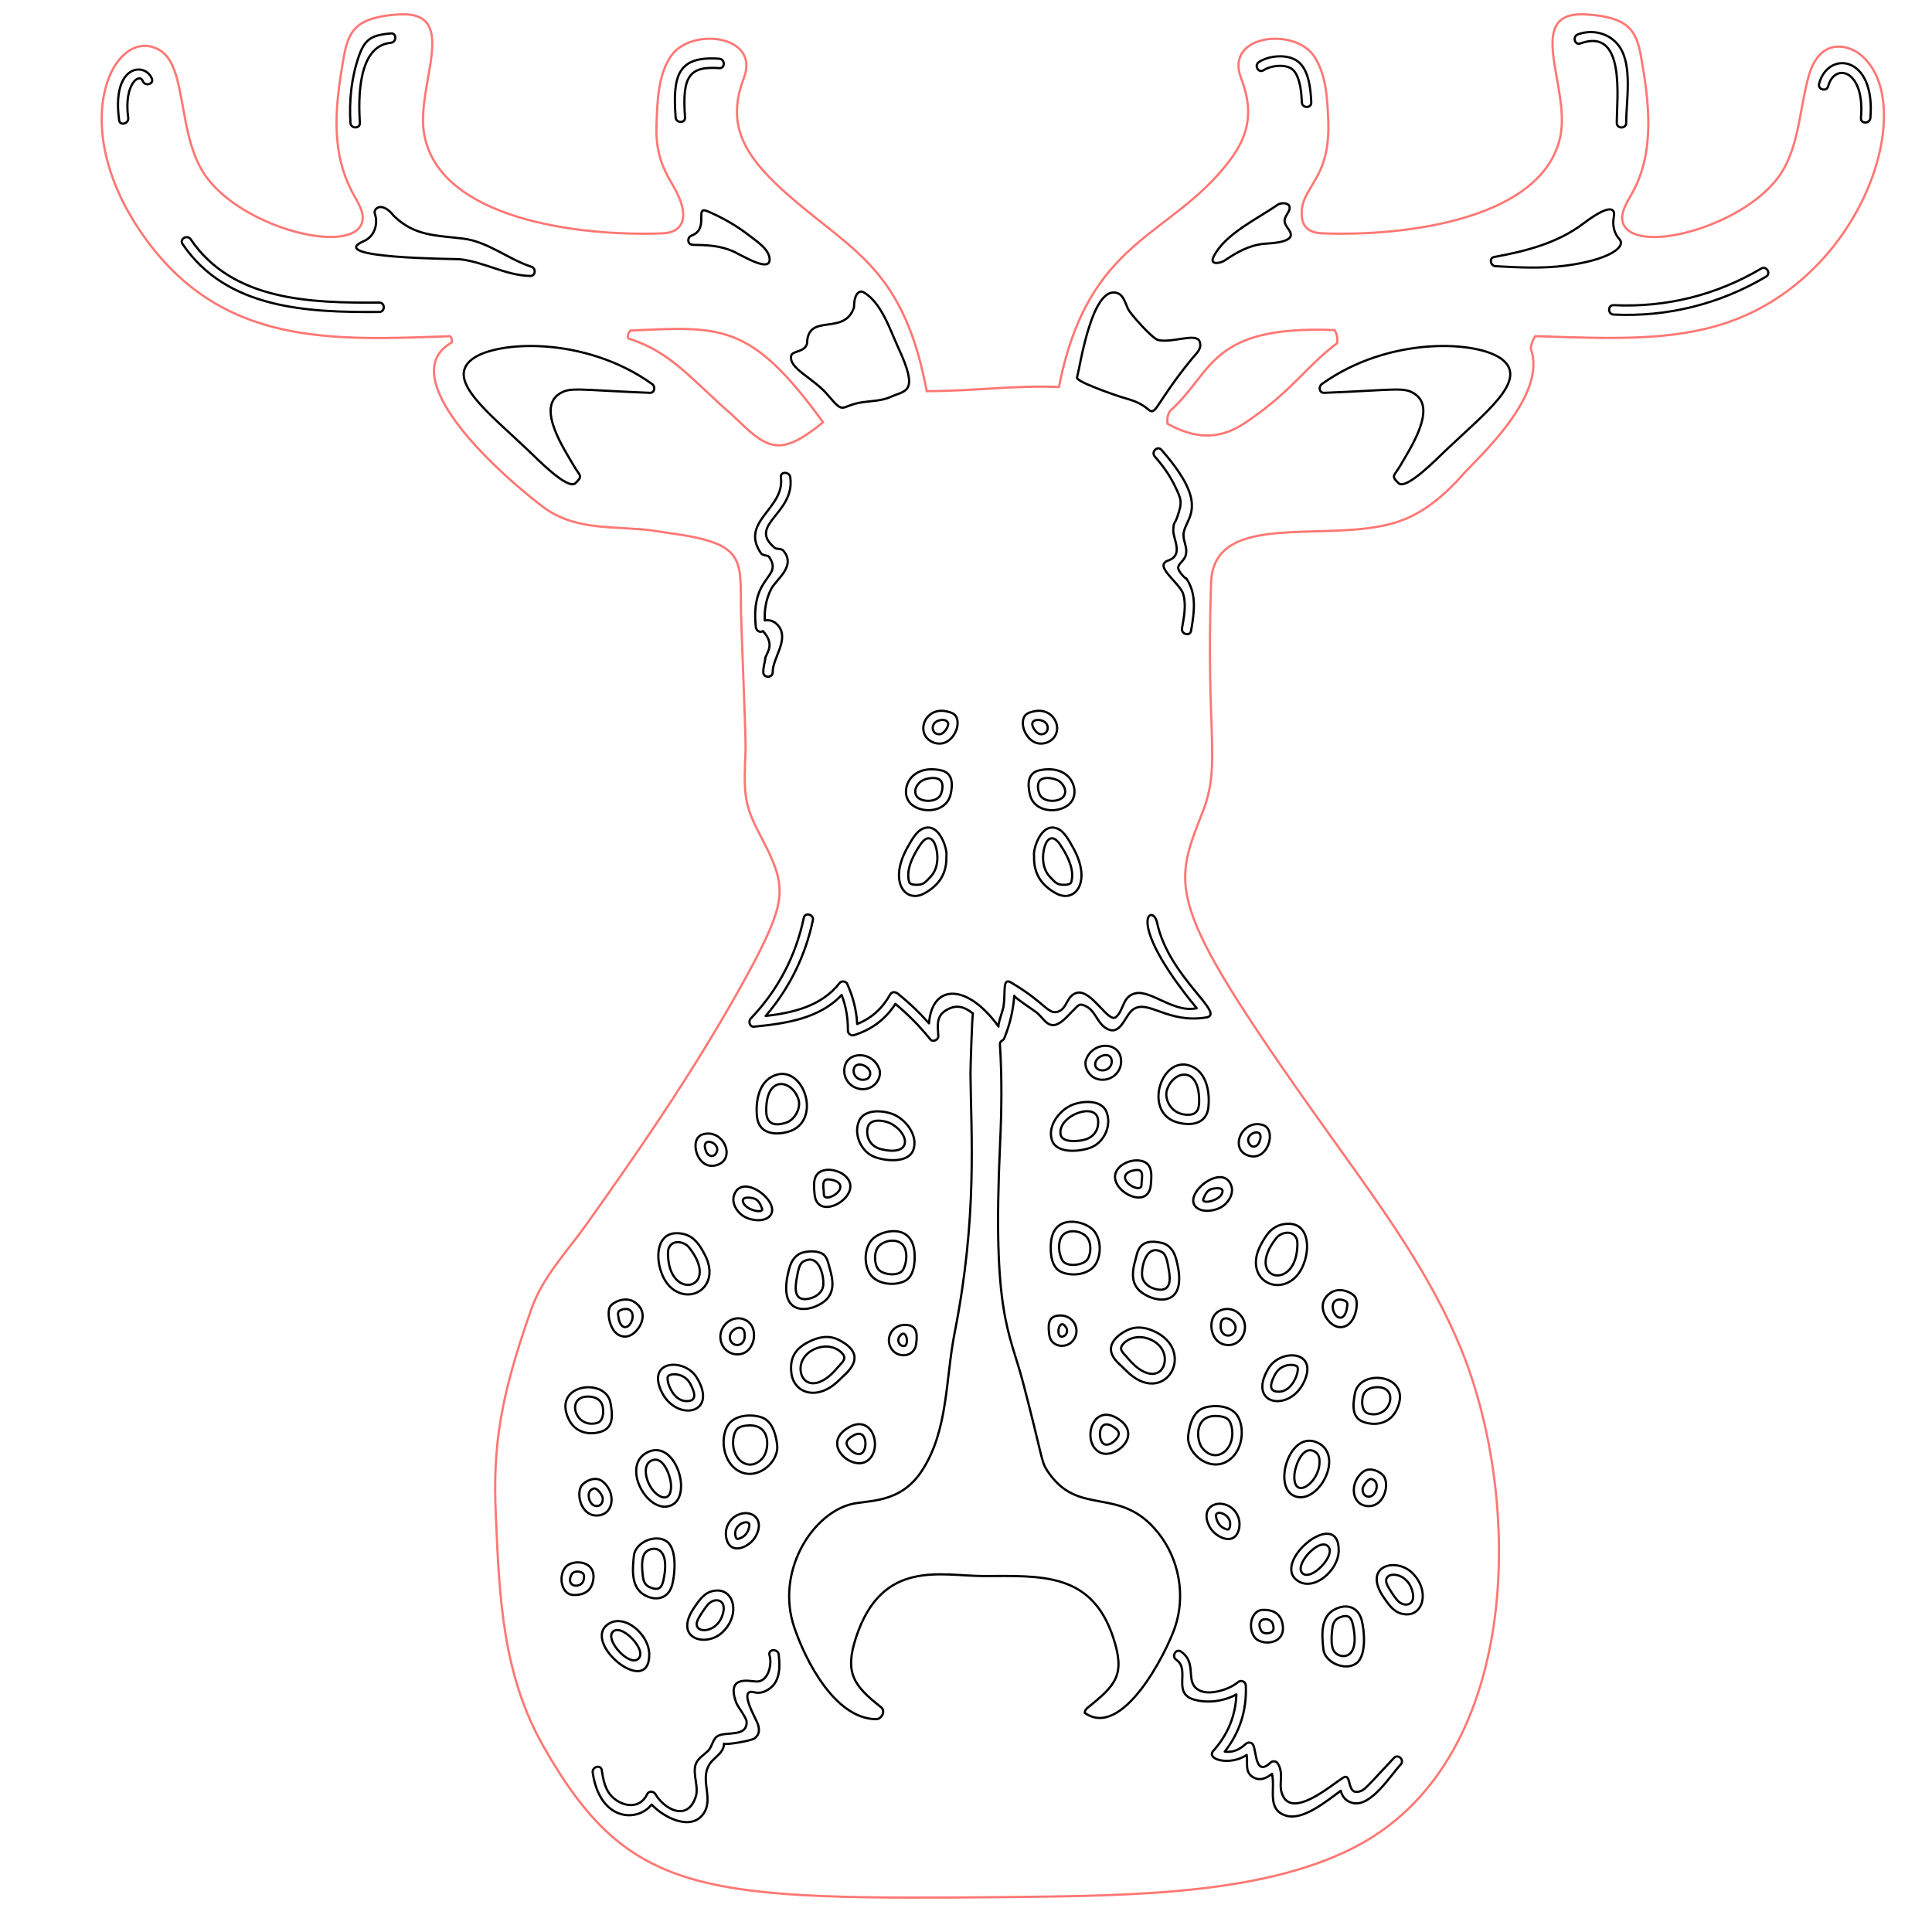 <?xml version="1.0" encoding="utf-8"?>
<!-- Generator: Adobe Illustrator 21.1.0, SVG Export Plug-In . SVG Version: 6.00 Build 0)  -->
<svg version="1.1" id="Слой_1" xmlns="http://www.w3.org/2000/svg" xmlns:xlink="http://www.w3.org/1999/xlink" x="0px" y="0px"
	 width="432px" height="432px" viewBox="0 0 432 432" enable-background="new 0 0 432 432" xml:space="preserve">
<path fill="none" stroke="#FF7774" stroke-width="0.5" stroke-linecap="round" stroke-linejoin="round" stroke-miterlimit="10" d="
	M415.643,11.954c-2.65-1.946-8.886-3.576-11.284,5.311c-1.914,6.857-2.061,14.975-5.931,21.211
	c-7.425,11.915-32.495,18.803-35.45,11.568c-0.883-2.145,0.652-4.512,1.998-6.899c5.185-9.275,3.733-20.591,1.967-30.466
	c-1.02-5.847-2.787-8.865-12.273-9.454c-14.165-0.862-3.575,15.964-5.731,27.069c-3.67,18.645-34.367,22.631-53.38,21.874
	c-2.766-0.116-4.27-1.388-4.469-3.775c-0.568-6.741,6.552-7.656,5.9-21.726c-0.21-4.743-0.452-10.117-3.197-14.144
	c-4.438-6.499-20.002-4.753-16.3,4.901c2.745,7.162,1.988,12.546-2.608,18.582c-13.261,17.394-31.538,17.089-38.1,50.531
	c-9.906-0.431-18.887,0.925-29.572,0.925c-4.217-22.578-12.756-29.193-23.756-37.9c-15.112-11.936-22.01-19.381-17.12-32.138
	c3.691-9.654-11.873-11.389-16.3-4.901c-2.808,4.112-3.05,9.717-3.228,15.038c-0.294,6.047,1.188,9.769,3.481,13.576
	c4.69,7.856,1.988,10.863-2.019,11.032c-19.108,0.768-49.752-3.271-53.37-21.874C92.71,19.231,103.29,2.363,89.156,3.226
	c-9.475,0.589-11.231,3.596-12.272,9.454c-2.103,11.736-2.966,21.706,2.345,31.139c1.199,2.093,2.429,4.249,1.62,6.226
	c-2.924,7.13-27.889,0.547-35.45-11.568c-5.658-9.086-3.67-23.43-9.517-27.153c-9.948-6.247-21.695,15.732-4.038,41.066
	c17.52,25.176,42.412,23.714,68.797,22.789c0.389,0.316,0.452,0.926,0.358,1.409c-11.957,6.762,5.616,25.271,20.054,36.491
	c5.542,4.333,11.936,4.669,18.119,5.006c7.014,0.379,6.268,0.536,11.263,1.23c17.52,2.429,14.828,6.331,15.312,19.644
	c1.104,29.34,1.031,27.195,0.873,30.96c-0.347,8.855,0.179,10.811,3.88,17.846c5.374,10.306,5.311,13.408-1.704,27.058
	c-11.347,21.337-24.808,40.919-37.932,59.322c-4.175,5.836-9.496,11.368-12.02,18.498c-7.025,19.865-8.697,30.739-7.961,46.398
	c0.778,18.256,1.514,35.492,10.684,51.551c19.224,33.673,35.387,34.251,104.889,33.589c27.91-0.305,57.555-0.705,77.82-11.873
	c36.207-20.023,36.207-77.336,22.284-111.02c-6.531-15.816-16.763-30.108-26.669-43.926c-39.699-55.378-37.953-57.965-30.981-75.78
	c4.207-10.79,0.715-16.752,1.893-51.288c0.578-17.015,27.647-8.097,42.906-14.029c4.533-1.756,8.886-5.048,13.324-10.075
	c3.018-3.46,19.15-17.688,15.249-28.236c0.137-1.02,0.431-1.998,1.01-2.787c16.51,0.526,30.192,1.199,42.633-2.944
	C417.452,61.707,429.335,22.029,415.643,11.954z M183.976,94.475c-8.958,7.305-12.011,6.276-18.467,0
	c-3.953-3.815-1.564-1.269-7.729-7.109c-6.421-6.065-10.458-9.517-17.327-11.698c-0.194-0.648,0.058-1.255,0.511-1.757
	c20.327-0.917,26.875-1.829,43.075,20.511C184.018,94.444,183.997,94.465,183.976,94.475z M298.968,76.749
	c-7.118,5.354-10.1,10.834-20.672,17.874c-6.01,3.994-11.435,3.315-17.243,0.125c-0.104-0.991,0.007-2.371,0.787-3.072
	c9.479-8.53,8.625-18.988,36.548-17.865C299.001,74.663,299.139,75.88,298.968,76.749z"/>
<path fill="none" stroke="#000000" stroke-width="0.5" stroke-linecap="round" stroke-linejoin="round" stroke-miterlimit="10" d="
	M262.748,363.817c-1.882,5.595-11.747,25.228-20.202,19.182c0.032-0.568,0.337-0.904,0.789-1.262
	c6.289-5.016,8.287-7.361,5.595-15.543c-4.816-14.639-16.058-13.808-28.878-13.787c-9.591,0.021-22.82-4.017-28.657,13.776
	c-2.608,7.961-0.431,10.79,5.595,15.543c1.115,0.873,0.147,2.713-1.115,2.692c-9.181-0.126-15.795-13.145-18.298-20.601
	c-4.087-12.17,3.675-24.794,12.272-27.353c3.975-1.204,11.377,0.1,16.405-7.772c5.784-9.002,5.142-20.222,7.204-30.675
	c5.134-26.039,3.675-44.174,3.544-57.89c-0.012-1.29,0.355-12.747,0.547-13.515c-1.968-1.542-3.694-2.089-5.986-0.731
	c-2.27,1.346-1.894,3.445-1.754,5.779c0.052,0.873-1.22,1.461-1.788,0.746c-2.366-2.945-4.932-5.532-7.803-7.929
	c-2.24,3.449-5.248,5.71-9.286,6.993c-0.652,0.2-1.336-0.358-1.336-1.02c0.01-2.871-0.421-5.384-1.399-7.971
	c-5.016,5.321-12.514,6.383-19.602,7.088c-0.957,0.095-1.315-1.188-0.747-1.798c6.099-6.373,10.064-13.913,11.883-22.536
	c0.284-1.325,2.314-0.757,2.03,0.557c-1.704,8.034-5.279,15.227-10.558,21.39c6.236-0.747,12.493-2.187,16.574-7.414
	c0.389-0.505,1.388-0.358,1.651,0.21c1.336,2.966,2.072,5.847,2.24,8.991c3.218-1.293,5.595-3.418,7.382-6.604
	c0.368-0.641,1.146-0.62,1.651-0.21c2.576,2.051,4.88,4.249,7.025,6.667c0.694-8.96,8.613-8.928,15.554,0.715
	c-0.232-0.322,0.974-3.698,1.074-4.28c0.561-3.276-0.299-6.75,1.681-5.584c7.788,4.583,8.251,7.241,10.526,6.546
	c2.098-0.641,1.883-3.593,4.22-4.213c3.262-0.864,7.06,6.869,8.747,5.418c1.819-1.556,1.42-4.606,4.291-5.3
	c3.533-0.852,8.697,4.459,13.766,3.312c-16.5-20.033-9.801-23.525-8.876-19.171c2.619,12.283,15.606,20.496,11,21.243
	c-8.644,1.399-12.903-4.07-16.29-1.83c-1.872,1.241-2.724,5.942-5.805,4.406c-2.471-1.231-2.608-4.554-5.511-5.374
	c-0.978-0.273-0.967,0.116-3.67,2.797c-3.639,3.618-4.596,0.662-6.562-1.041c-0.547-0.473-5.079-3.407-5.079-3.817
	c-0.242,3.292-0.947,6.32-2.219,9.475c-0.32,0.793-1.052,0.438-0.98,1.551c0.469,7.314,0.373,14.646,0.032,21.964
	c-1.784,38.248,2.071,41.858,5.112,53.44c4.373,16.656,4.036,17.594,5.333,19.615c6.993,10.895,16.153,3.123,24.892,14.039
	C263.642,348.579,265.146,356.708,262.748,363.817z M170.174,123.733c0.35,0.51,1.533,0.405,1.783,0.773
	c3.236,4.788-4.23,4.043-2.948,15.701c0.083,0.755,0.84,1.359,1.582,0.908c2.575,2.822,1.135,4.478,0.552,5.888
	c-0.103,1.262-0.482,1.932-0.468,3.3c0.013,1.353,2.117,1.356,2.103,0c-0.032-3.214,3.83-7.384,1.191-10.457
	c-0.853-0.994-1.9-1.303-2.963-1.115c-0.098-2.453,0.274-4.798,1.465-7.084c1.117-2.144,5.633-5.046,2.673-8.535
	c-0.448-0.528-1.484-0.254-1.921-0.619c-6.233-5.197,4.582-7.574,3.49-15.767c-0.176-1.322-2.282-1.34-2.103,0
	C175.553,113.797,165.258,116.586,170.174,123.733z M266.325,141.047c0.678-3.9,1.373-8.318-1.119-11.759
	c0.438,0.604-2.102-1.573-1.722-2.622c0.328-0.903,1.475-1.449,1.72-2.782c0.282-1.535-0.585-2.782-0.57-4.24
	c0.038-3.849,6.562-5.981-4.935-19.057c-0.896-1.019-2.378,0.474-1.487,1.487c1.732,1.97,3.258,4.065,4.413,6.427
	c1.593,3.259,1.76,3.729,0.631,7.044c-0.608,1.784-0.818,0.964-0.909,2.966c-0.091,2,2.431,5.594-1.151,6.828
	c-3.377,1.165,2.63,4.998,3.376,7.494c0.731,2.446,0.148,5.225-0.274,7.655C264.067,141.812,266.094,142.381,266.325,141.047z
	 M128.668,108.042c1.804-1.742,0.969-1.57-0.398-3.944c-2.16-3.751-8.151-12.677-3.29-15.976c2.47-1.675,4.069-0.926,20.314-0.282
	c1.125,0.042,1.315-1.399,0.536-1.956c-15.102-10.85-35.14-9.736-40.414-5.447c-5.704,4.632,3.782,11.787,12.83,20.391
	C119.959,102.46,126.975,109.677,128.668,108.042z M335.972,80.437c-5.274-4.289-25.312-5.403-40.414,5.447
	c-0.778,0.557-0.589,1.998,0.536,1.956c16.245-0.644,17.845-1.394,20.314,0.282c4.861,3.299-1.131,12.225-3.29,15.976
	c-1.367,2.375-2.202,2.202-0.398,3.944c1.693,1.635,8.708-5.582,10.422-7.214C332.19,92.224,341.676,85.07,335.972,80.437z
	 M185.117,88.345c3.939,4.639,2.539,2.332,7.856,1.577c2.124-0.295,4.322-0.305,6.299-1.22c3.135-1.435,6.337-0.744,1.619-10.874
	c-1.851-3.996-3.744-10.117-7.772-12.472c-0.883-0.516-2.156,0.173-2.156,3.376c-2.187,6.541-10.38,1.031-10.506,8.097
	c-0.536,2.029-3.332,1.542-3.554,2.745C176.357,82.456,181.836,84.443,185.117,88.345z M250.505,88.712
	c2.453,0.768,4.167,1.073,6.312,2.882c1.719,1.478,1.561-1.445,9.833-11.536c0.988-1.199,2.156-2.082,1.588-3.691
	c-0.712-2.048-6.018,0.373-9.233-0.326c-1.356-0.295-6.253-5.909-6.721-6.852c-0.576-1.161-1.004-3.141-2.387-3.633
	c-5.699-2.027-8.339,16.153-9.075,18.866C240.564,85.356,249.712,88.464,250.505,88.712z M154.645,52.676
	c-1.082,0.396-0.961,2.042,0.28,2.066c3.153,0.059,5.923,0.147,8.883,1.402c1.856,0.787,8.241,4.862,8.283,1.927
	c0.032-2.282-2.931-4.137-4.496-5.361c-2.88-2.251-6.026-4.04-9.383-5.471C155.167,45.943,158.707,51.14,154.645,52.676z
	 M118.823,59.646c-5.237-1.704-9.664-5.595-15.238-6.289c-6.186-0.767-10.823-0.531-15.517-5.072
	c-2.686-3.428-4.62-1.616-4.259-0.552c0.796,2.349-0.044,5.141-2.433,6.169c-9.101,3.92,20.467,3.959,21.483,4.071
	c5.437,0.6,10.18,3.597,15.68,3.733C119.759,61.739,119.916,60.003,118.823,59.646z M84.796,67.655
	c-15.069,0.11-32.793-0.296-42.158-14.155c-0.754-1.115-2.577-0.064-1.816,1.062c9.845,14.569,28.033,15.313,43.974,15.197
	C86.149,69.749,86.152,67.646,84.796,67.655z M80.462,27.476c-0.33-5.459-0.476-17.203,6.927-17.905
	c1.336-0.127,1.349-2.231,0-2.103c-3.984,0.378-5.703,1.012-7.097,4.959c-1.706,4.83-2.241,9.956-1.933,15.049
	C78.44,28.82,80.544,28.83,80.462,27.476z M26.64,26.89c0.184,1.335,2.211,0.767,2.028-0.559c-1.028-7.456,2.498-10.139,3.263-8.19
	c0.489,1.246,2.524,0.703,2.028-0.559C32.502,13.87,24.905,14.308,26.64,26.89z M153.175,26.251
	c-0.664-9.098,0.862-11.507,7.649-11.018c1.351,0.097,1.344-2.006,0-2.103c-9.338-0.672-10.431,3.819-9.752,13.121
	C151.169,27.593,153.273,27.604,153.175,26.251z M311.707,393.067c-6.417,6.818-6.509,7.201-7.825,7.538
	c-2.953,0.755-1.451-4.451-3.63-3.066c-2.679,1.703-11.596,9.456-13.619,3.467c-0.77-2.277,0.503-4.346-0.894-6.663
	c-0.356-0.59-1.157-0.683-1.652-0.213c-3.433,3.266-3.121-2.561-3.88-3.973c-0.334-0.621-1.17-0.652-1.652-0.213
	c-1.479,1.394-3.044,1.962-4.693,1.719c3.337-4.288,4.936-9.187,4.705-14.758c-0.039-0.936-1.109-1.354-1.795-0.744
	c-1.665,1.481-5.96,2.933-8.314,1.939c-3.898-1.645-0.443-6.104-4.393-8.799c-1.121-0.765-2.174,1.057-1.061,1.816
	c3.284,2.241-1.028,7.468,3.999,8.922c2.992,0.865,6.667,0.384,9.46-1.161c-0.194,4.76-1.861,8.902-5.156,12.61
	c-1.708,1.922,3.657,3.452,7.461,0.927c0.281,1.896-0.53,3.976,1.616,5.082c1.459,0.752,2.848,0.078,4.032-0.856
	c0.82,3.312-1.247,7.912,3.044,9.315c3.764,1.23,8.925-3.029,12.345-5.545c0.309,1.338,1.187,2.455,2.816,2.771
	c4.027,0.78,8.316-6.227,10.575-8.627C314.121,393.569,312.637,392.079,311.707,393.067z M172.026,369.987
	c0.699,2.022-0.174,6.055-2.844,6.007c-1.478-0.027-6.873-1.558-4.572,4.702c0.345,0.939,2.296,3.362,2.334,4.269
	c0.147,3.543-4.553,2.151-6.427,3.195c-1.188,0.661-1.215,2.344-2.137,3.276c-1.044,1.055-2.557,1.825-2.916,3.387
	c-0.494,2.145,0.781,4.809,0.124,6.873c-1.815,5.714-6.987,2.93-9.055-0.544c-0.375-0.63-1.471-0.739-1.816,0
	c-1.915,4.097-6.861,2.491-8.694-0.453c-0.9-1.444-1.223-3.241-1.464-4.888c-0.195-1.334-2.222-0.767-2.028,0.559
	c1.581,10.793,9.909,11.221,13.179,7.132c2.817,3.023,8.98,6.062,11.682,1.904c2.37-3.647-1.573-8.25,2.008-11.837
	c1.406-1.408,2.413-1.998,2.491-3.7c-0.019,0.408,6.101-0.585,6.871-1.191c1.075-0.846,1.083-1.919,0.705-3.147
	c-0.359-1.163-4.625-8.169-0.741-7.122c1.851,0.499,3.977-0.895,4.803-2.501c0.904-1.758,0.813-3.959,0.599-5.923
	C173.983,368.653,171.878,368.638,172.026,369.987z M273.77,58.287c2.801-1.874,5.403-3.393,8.795-3.772
	c1.212-0.135,7.325-0.162,5.838-2.803c-0.345-0.612-0.853-1.14-1.074-1.808c-0.499-1.506,1.363-2.519,0.991-3.738
	c-0.287-0.941-1.989-0.838-2.638-0.381c-4.496,3.168-11.82,6.507-14.338,11.652C270.39,59.395,272.95,58.836,273.77,58.287z
	 M282.543,15.699c1.679-1.113,5.564-1.598,6.931,0.31c1.296,1.809,1.528,4.764,1.627,6.887c0.063,1.348,2.166,1.355,2.103,0
	c-0.134-2.879-0.502-7.323-3.058-9.204c-2.277-1.677-6.413-1.302-8.665,0.191C280.358,14.628,281.411,16.45,282.543,15.699z
	 M362.169,53.557c-1.262-1.378-1.693-3.123-1.294-5.226c0.193-1.017,0.064-3.566-6.908,1.709
	c-5.703,4.315-12.867,6.153-19.855,7.419c-1.22,0.221-0.841,1.998,0.284,2.061c5.195,0.294,10.432,0.557,15.617-0.116
	C359.643,58.155,363.561,55.297,362.169,53.557z M353.37,9.716c10.189-3.724,8.143,12.255,8.148,17.769
	c0.001,1.353,2.105,1.356,2.103,0c-0.005-4.885,1.488-12.897-1.579-17.153c-2.11-2.927-5.924-3.853-9.231-2.644
	C351.55,8.148,352.094,10.182,353.37,9.716z M393.826,60.044c-10.097,5.974-21.29,8.744-33.009,8.192
	c-1.353-0.064-1.35,2.04,0,2.103c12.057,0.568,23.683-2.333,34.07-8.479C396.052,61.171,394.995,59.352,393.826,60.044z
	 M406.759,18.72c-0.346,1.31,1.682,1.869,2.028,0.559c1.412-5.348,8.263-3.768,7.329,7.107c-0.116,1.348,1.988,1.341,2.103,0
	C419.425,12.335,408.746,11.195,406.759,18.72z M247.375,248.532c1.293,2.963-0.429,6.792-3.28,7.983
	c-2.448,1.022-7.911,1.607-8.907-1.66c-0.921-3.02,1.477-6.23,4.009-7.548C241.27,246.218,246.086,245.579,247.375,248.532z
	 M237.129,253.55c0.24,2.017,3.752,1.681,5.243,1.324c2.221-0.532,3.422-2.293,3.147-4.549
	C245.035,246.348,236.634,249.389,237.129,253.55z M237.304,284.412c-2.253-1.009-2.469-4.207-2.327-6.355
	c0.45-6.816,7.545-5.153,9.503-2.983c1.734,1.923,1.83,5.294,0.569,7.483C243.628,285.02,239.757,285.511,237.304,284.412z
	 M242.887,276.477c-1.408-1.45-4.582-1.745-5.624,0.251c-0.761,1.457-0.492,3.617,0.237,5.01c0.911,1.741,4.873,1.225,5.732-0.241
	C244.043,280.11,244.055,277.68,242.887,276.477z M249.635,261.889c0.987-1.899,3.94-2.883,5.92-2.216
	c2.259,0.761,1.932,3.35,1.771,5.234C256.798,271.065,247.515,265.967,249.635,261.889z M254.957,265.549
	c0.376-0.218,0.278-0.802,0.311-1.222c0.084-1.056,0.5-2.813-1.076-2.714c-0.866,0.055-2.353,0.39-2.603,1.376
	C251.212,264.481,254.017,266.095,254.957,265.549z M263.3,250.983c-8.116-2.235-3.345-15.999,3.557-12.348
	c3.09,1.634,3.688,5.911,3.33,9.046C269.769,251.335,266.307,251.811,263.3,250.983z M265.696,249.266
	c1.986-0.025,2.419-1.301,2.439-2.918c0.104-8.2-5.809-7.059-7.22-2.586C260.311,245.676,261.771,249.316,265.696,249.266z
	 M275.336,265.174c0.569,1.719-0.583,3.617-1.968,4.567c-1.432,0.982-4.233,1.484-5.722,0.348
	C263.957,267.275,273.503,259.639,275.336,265.174z M273.361,266.44c0.101-1.007-1.615-0.761-2.219-0.635
	c-1.226,0.254-1.643,1.239-2.067,2.297C268.534,269.448,273.161,268.435,273.361,266.44z M254.467,288.248
	c-1.641-1.872-1.205-4.414-0.564-6.601c0.429-1.462,0.59-5.005,5.911-3.721c1.735,0.419,2.701,1.9,3.153,3.538
	C266.275,293.435,257.049,291.193,254.467,288.248z M261.253,283.389c-0.169-0.93-0.46-2.841-1.332-3.359
	c-3.441-2.043-4.707,2.845-4.544,5.182c0.134,1.926,2.205,3.1,3.969,3.173C262.195,288.503,261.585,285.218,261.253,283.389z
	 M281.874,278.442c1.357-2.601,2.905-4.864,6.41-4.798c5.596,0.104,4.697,9.298,0.938,12.353
	C284.708,289.664,278.275,285.34,281.874,278.442z M290.061,279.119c0.047-0.691,0.121-1.536-0.151-2.182
	c-0.803-1.913-3.409-1.51-4.535-0.083C278.23,285.907,289.391,288.923,290.061,279.119z M273.492,300.574
	c-2.888-0.865-3.646-5.765-1.017-7.352c1.236-0.746,2.796-0.71,4.004,0.078C280.302,295.795,277.863,301.884,273.492,300.574z
	 M272.995,295.864c-0.482,2.994,2.165,3.415,3.011,1.985C277.33,295.61,273.392,293.398,272.995,295.864z M251.691,306.357
	c-0.936-0.961-2.08-1.803-2.773-2.971c-1.596-2.689,0.843-4.814,3.101-5.943c1.846-0.923,3.862-0.703,5.716,0.083
	C268.055,301.896,260.379,315.278,251.691,306.357z M260.407,304.612c0.696-4.49-5.573-7.368-8.919-4.439
	c-1.687,1.477-0.382,2.222,0.664,3.485C256.384,308.771,259.931,307.678,260.407,304.612z M250.164,317.351
	c5.431,3.655-0.936,9.095-4.233,7.414C241.731,322.625,244.139,313.297,250.164,317.351z M246.825,322.871
	c1.02,0.576,2.334-0.497,2.912-1.254c0.968-1.269,0.138-1.999-0.978-2.676C245.51,316.969,245.388,322.06,246.825,322.871z
	 M239.767,299.943c-1.547,1.661-4.799,1.269-5.152-1.516c-0.213-1.68-0.411-3.854,1.707-4.219
	C240.041,293.567,241.991,297.555,239.767,299.943z M238.415,296.87c-1.756-2.813-2.671,3.186-0.39,1.806
	C238.605,298.325,238.765,297.43,238.415,296.87z M275.571,325.843c-4.271,4.2-10.405-0.62-9.878-4.882
	c0.262-2.122,0.96-4.985,3.097-5.984c1.889-0.883,6.581-1.091,8.129,1.982C278.278,319.656,277.738,323.712,275.571,325.843z
	 M275.372,318.932c-0.398-1.759-1.408-2.184-3.145-2.303c-5.27-0.359-4.831,5.503-3.296,7.279
	C272.087,327.56,276.491,323.874,275.372,318.932z M283.624,305.988c2.584-4.311,10.488-4.069,8.341,2.068
	C289.157,316.086,278.521,314.502,283.624,305.988z M290.165,306.571c0.107-0.834,0.02-1.136-0.85-1.323
	c-1.18-0.254-3.157,0.191-4.157,2.009c-1.783,3.241-0.731,3.979,0.878,3.933C288.551,311.118,289.977,308.033,290.165,306.571z
	 M303.084,290.121c0.83,1.474-0.092,6.996-3.729,6.614c-2.447-0.257-5.706-5.173-1.713-7.724
	C299.701,287.695,302.492,289.069,303.084,290.121z M300.088,290.625c-0.442,0-0.751-0.132-1.191,0.064
	c-1.643,0.732-0.714,3.416,0.338,3.85c1.153,0.475,1.724-0.877,1.882-1.771C301.363,291.38,301.501,291.042,300.088,290.625z
	 M294.616,322.588c6.258,2.969-0.1,14.338-5.344,11.853C284.554,332.206,288.445,319.66,294.616,322.588z M294.091,324.654
	c-2.829-1.787-4.579,3.273-4.666,5.271c-0.246,5.646,5.504,1.746,5.622-2.863C295.07,326.172,294.956,325.201,294.091,324.654z
	 M274.478,336.619c1.949,0.884,3.01,3.028,2.59,5.12c-0.831,4.142-5.261,2.154-6.614-0.375
	C268.337,337.405,271.602,335.315,274.478,336.619z M271.906,339.056c0.191,1.448,0.996,2.384,2.035,2.779
	c0.545,0.207,0.813,0.333,1.011-0.288C275.851,338.717,271.67,337.272,271.906,339.056z M305.061,318.017
	c-2.964-0.941-2.535-4.02-2.099-6.431c1.042-5.767,13.068-4.292,9.376,3.562C310.986,318.023,308.05,318.967,305.061,318.017z
	 M307.852,310.175c-1.59,0.051-2.892,0.697-3.178,2.382c-0.21,1.237-0.112,3.168,1.385,3.544
	C311.002,317.342,313.006,310.01,307.852,310.175z M305.53,336.735c-3.506-0.495-3.721-5.384-0.729-7.643
	c1.726-1.304,4.266,0.202,4.779,1.267C310.677,332.636,309.147,337.245,305.53,336.735z M306.803,334.433
	c1.052-0.624,1.716-3.23-0.108-3.702c-0.771-0.199-1.909,1.464-1.985,2.08C304.522,334.354,305.777,335.041,306.803,334.433z
	 M250.687,237.31c0.016,2.171-1.678,3.943-3.824,4.114c-3.041,0.242-4.594-2.684-4.048-4.354
	C244.236,232.717,250.654,232.75,250.687,237.31z M246.167,236.188c-1.735,0.837-1.747,3.03,0.225,3.146
	c0.441,0.026,0.891-0.081,1.269-0.31C249.334,238.005,248.711,234.96,246.167,236.188z M279.464,258.484
	c-4.863-1.179-1.833-8.392,2.907-6.93C285.519,252.526,283.64,259.496,279.464,258.484z M279.256,255.592
	c0.612,1.232,1.843,0.915,2.295-0.165C283.119,251.675,278.126,253.317,279.256,255.592z M204.278,256.96
	c-0.997,3.268-6.459,2.682-8.907,1.66c-2.851-1.19-4.573-5.019-3.28-7.983c1.274-2.921,6.05-2.344,8.178-1.226
	C202.801,250.729,205.199,253.94,204.278,256.96z M199.516,251.409c-1.61-0.951-5.252-1.588-5.569,1.021
	c-0.274,2.256,0.926,4.017,3.147,4.549C203.849,258.597,203.452,253.747,199.516,251.409z M204.489,280.162
	c0.142,2.148-0.075,5.346-2.327,6.355c-2.453,1.098-6.325,0.608-7.744-1.854c-1.262-2.189-1.166-5.56,0.569-7.483
	C196.944,275.009,204.039,273.347,204.489,280.162z M202.202,278.833c-1.042-1.996-4.216-1.701-5.624-0.251
	c-1.168,1.203-1.156,3.634-0.344,5.02c0.858,1.466,4.821,1.982,5.732,0.241C202.694,282.45,202.963,280.29,202.202,278.833z
	 M189.83,263.994c2.12,4.078-7.163,9.176-7.691,3.018c-0.161-1.884-0.488-4.473,1.771-5.234
	C185.89,261.111,188.843,262.095,189.83,263.994z M185.273,263.718c-1.576-0.099-1.16,1.658-1.076,2.714
	c0.033,0.42-0.065,1.003,0.311,1.222c0.94,0.546,3.745-1.069,3.368-2.56C187.626,264.109,186.139,263.773,185.273,263.718z
	 M169.278,249.786c-0.359-3.135,0.24-7.412,3.33-9.046c6.902-3.65,11.673,10.113,3.557,12.348
	C173.158,253.916,169.696,253.44,169.278,249.786z M175.904,250.982c1.825-0.629,3.233-3.256,2.647-5.115
	c-1.411-4.473-7.324-5.616-7.22,2.586C171.367,251.38,173.209,251.911,175.904,250.982z M171.819,272.194
	c-1.489,1.136-4.29,0.633-5.722-0.348c-1.385-0.95-2.537-2.849-1.968-4.567C165.962,261.743,175.508,269.38,171.819,272.194z
	 M166.104,268.545c0.2,1.995,4.827,3.009,4.287,1.662c-0.424-1.058-0.841-2.043-2.067-2.297
	C167.719,267.784,166.003,267.538,166.104,268.545z M176.498,283.569c0.453-1.638,1.418-3.119,3.153-3.538
	c1.183-0.285,2.613-0.343,3.788,0.091c1.56,0.576,1.717,2.245,2.123,3.63c0.641,2.187,1.077,4.729-0.564,6.601
	C182.426,293.286,173.184,295.562,176.498,283.569z M180.12,290.49c1.765-0.073,3.836-1.247,3.969-3.173
	c0.162-2.336-1.104-7.225-4.544-5.182c-0.872,0.518-1.163,2.429-1.332,3.359C177.88,287.323,177.27,290.608,180.12,290.49z
	 M151.182,275.749c3.505-0.065,5.053,2.197,6.41,4.798c3.599,6.898-2.835,11.221-7.348,7.554
	C146.484,285.046,145.586,275.853,151.182,275.749z M149.404,281.224c0.669,9.804,11.831,6.788,4.686-2.265
	c-1.126-1.427-3.732-1.83-4.535,0.083C149.284,279.688,149.357,280.533,149.404,281.224z M166.991,295.327
	c2.629,1.587,1.871,6.487-1.017,7.352c-1.865,0.559-3.836-0.366-4.57-2.166C159.938,296.92,163.765,293.381,166.991,295.327z
	 M163.459,299.954c0.853,1.443,3.49,0.993,3.011-1.985C166.073,295.503,162.135,297.715,163.459,299.954z M187.774,308.462
	c-4.847,4.977-10.282,3.149-10.822-1.454c-0.454-3.863,1.285-5.898,4.777-7.377c1.854-0.785,3.87-1.006,5.716-0.083
	C194.684,303.17,189.067,307.134,187.774,308.462z M187.978,302.278c-3.347-2.929-9.616-0.052-8.919,4.439
	c0.475,3.061,4.023,4.159,8.256-0.953C188.36,304.5,189.665,303.755,187.978,302.278z M189.302,319.456
	c6.025-4.055,8.432,5.274,4.233,7.414C190.204,328.568,183.889,323.098,189.302,319.456z M189.729,323.722
	c0.578,0.757,1.892,1.83,2.912,1.254c1.446-0.816,1.31-5.9-1.933-3.931C189.591,321.723,188.76,322.453,189.729,323.722z
	 M203.143,296.313c2.118,0.366,1.92,2.539,1.707,4.219c-0.353,2.784-3.605,3.177-5.152,1.516
	C197.469,299.654,199.43,295.672,203.143,296.313z M201.05,298.975c-0.35,0.56-0.19,1.454,0.39,1.806
	C203.721,302.161,202.806,296.162,201.05,298.975z M163.894,327.948c-2.167-2.131-2.707-6.186-1.348-8.884
	c1.548-3.072,6.241-2.864,8.129-1.982c2.137,0.999,2.835,3.862,3.097,5.984C174.299,327.327,168.165,332.148,163.894,327.948z
	 M167.239,318.734c-1.737,0.118-2.747,0.544-3.145,2.303c-1.123,4.959,3.294,8.617,6.441,4.977
	C172.071,324.236,172.508,318.375,167.239,318.734z M147.499,310.161c-2.146-6.138,5.757-6.38,8.341-2.068
	C160.944,316.607,150.308,318.191,147.499,310.161z M149.3,308.676c0.188,1.462,1.614,4.547,4.129,4.618
	c1.608,0.046,2.66-0.691,0.878-3.933c-1-1.818-2.977-2.263-4.157-2.009C149.281,307.54,149.193,307.842,149.3,308.676z
	 M136.381,292.226c0.592-1.052,3.383-2.426,5.441-1.11c3.993,2.552,0.734,7.467-1.713,7.725
	C136.473,299.222,135.552,293.7,136.381,292.226z M138.349,294.871c0.159,0.895,0.729,2.246,1.882,1.771
	c1.052-0.433,1.98-3.118,0.338-3.849c-0.44-0.196-0.749-0.064-1.191-0.064C137.964,293.147,138.102,293.485,138.349,294.871z
	 M144.849,324.693c6.172-2.929,10.062,9.618,5.344,11.853C144.949,339.031,138.591,327.663,144.849,324.693z M146.379,333.654
	c1.644,1.684,3.815,1.893,3.661-1.624c-0.087-1.998-1.837-7.058-4.666-5.271C143.615,327.871,144.406,331.633,146.379,333.654z
	 M162.397,343.843c-0.42-2.091,0.641-4.236,2.59-5.12c2.877-1.304,6.141,0.786,4.024,4.744
	C167.658,345.997,163.228,347.985,162.397,343.843z M165.525,343.94c1.038-0.395,1.843-1.331,2.035-2.779
	c0.235-1.783-3.946-0.342-3.045,2.491C164.711,344.273,164.98,344.147,165.525,343.94z M136.504,313.691
	c0.436,2.412,0.865,5.49-2.099,6.431c-2.99,0.949-5.925,0.006-7.276-2.869C123.436,309.399,135.462,307.924,136.504,313.691z
	 M134.792,314.662c-0.286-1.685-1.588-2.331-3.178-2.382c-5.155-0.165-3.15,7.168,1.793,5.926
	C134.903,317.83,135.002,315.899,134.792,314.662z M129.886,332.463c0.513-1.064,3.053-2.57,4.779-1.267
	c2.992,2.259,2.776,7.148-0.729,7.643C130.318,339.35,128.788,334.741,129.886,332.463z M132.663,336.538
	c1.026,0.608,2.281-0.079,2.093-1.621c-0.075-0.617-1.213-2.28-1.985-2.08C130.947,333.308,131.611,335.914,132.663,336.538z
	 M196.651,239.175c0.545,1.67-1.008,4.596-4.048,4.354c-2.146-0.171-3.84-1.943-3.824-4.114
	C188.811,234.855,195.23,234.822,196.651,239.175z M191.009,238.758c-0.505,1.177,0.408,2.778,2.064,2.681
	c0.346-0.02,0.866-0.13,1.105-0.405C195.882,239.076,191.832,236.842,191.009,238.758z M160.001,260.589
	c-4.176,1.012-6.055-5.958-2.907-6.93C161.834,252.197,164.864,259.41,160.001,260.589z M157.914,257.532
	c0.452,1.081,1.683,1.397,2.295,0.165C161.339,255.422,156.346,253.78,157.914,257.532z M144.1,356.649
	c-3.063-1.741-2.676-5.785-2.359-8.788c0.322-3.042,4.942-4.975,7.388-3.16c2.303,1.709,1.811,7.333,1.161,9.719
	C149.456,357.481,146.668,358.109,144.1,356.649z M148.35,353.318c1.736-8.075-2.863-7.673-4.104-6.089
	c-0.954,1.218-0.658,3.904-0.486,5.338c0.139,1.162,0.579,1.969,1.671,2.404C147.379,355.748,148.004,354.928,148.35,353.318z
	 M132.488,353.994c-0.563,2.007-2.302,2.721-4.249,2.65c-3.147-0.115-3.525-5.356-1.136-6.763
	C129.258,348.613,133.76,349.454,132.488,353.994z M129.937,351.555c-0.732-0.258-1.773-0.249-2.16,0.539
	c-1.408,2.872,2.143,3.135,2.682,1.341C130.679,352.705,130.737,351.838,129.937,351.555z M159.152,355.819
	c4.919-1.336,6.675,5.134,2.368,9.18c-3.687,3.464-11.074,1.424-6.287-5.55C156.249,357.97,157.319,356.317,159.152,355.819z
	 M158.249,358.822c-0.496,0.571-1.933,2.602-2.325,3.626c-1.164,3.046,4.972,3.047,5.857-2.266
	C162.212,357.598,159.713,357.136,158.249,358.822z M135.975,363.163c3.61-2.486,9.175,2.273,9.199,6.76
	C145.229,379.872,129.929,367.326,135.975,363.163z M142.486,371.091c2.885-1.713-4.068-8.873-5.669-5.91
	C135.754,367.148,140.467,372.29,142.486,371.091z M295.906,368.755c-0.317-3.003-0.704-7.047,2.359-8.788
	c2.568-1.46,5.356-0.832,6.19,2.229c0.65,2.386,1.142,8.01-1.161,9.719C300.847,373.73,296.227,371.797,295.906,368.755z
	 M298.411,369.387c1.241,1.584,5.84,1.986,4.104-6.089c-0.346-1.611-0.971-2.43-2.919-1.654c-1.092,0.435-1.531,1.243-1.671,2.404
	C297.753,365.483,297.457,368.17,298.411,369.387z M282.403,359.972c1.947-0.071,3.687,0.642,4.249,2.65
	c1.272,4.54-3.23,5.381-5.385,4.113C278.878,365.329,279.256,360.087,282.403,359.972z M281.942,364.522
	c0.386,0.788,1.428,0.797,2.159,0.539c0.8-0.283,0.742-1.15,0.522-1.88C284.086,361.388,280.534,361.648,281.942,364.522z
	 M315.685,351.618c4.306,4.046,2.55,10.516-2.369,9.18c-1.834-0.498-2.903-2.151-3.918-3.63
	C304.612,350.194,311.998,348.153,315.685,351.618z M315.946,356.434c-0.884-5.312-7.021-5.312-5.857-2.266
	c0.391,1.024,1.829,3.054,2.325,3.626C313.877,359.48,316.376,359.019,315.946,356.434z M299.339,346.693
	c-0.024,4.487-5.589,9.246-9.199,6.76C284.094,349.291,299.393,336.744,299.339,346.693z M296.65,345.525
	c-2.019-1.199-6.732,3.943-5.669,5.91C292.583,354.399,299.536,347.239,296.65,345.525z M239.854,189.381
	c4.442,7.754,0.543,12.711-3.715,10.375c-3.512-1.928-5.041-4.646-4.916-8.347c-0.309-1.247,1.487-7.724,5.257-6.117
	C238.03,185.953,239.071,188.015,239.854,189.381z M237.567,189.662c-0.625-1.005-1.922-3.192-3.286-1.734
	c-0.983,1.052-1.978,5.644,0.522,8.174c0.763,0.772,1.308,1.588,2.43,1.708c0.596,0.064,2.094,0.144,2.316-0.625
	C240.26,194.707,238.925,191.844,237.567,189.662z M239.803,178.894c-1.723,3.126-8.471,3.329-9.529-1.28
	c-0.507-2.208-0.549-4.806,2.165-5.374C239.023,170.86,241.347,176.094,239.803,178.894z M236.482,174.463
	c-1.005-0.496-3.202-0.876-4.019,0.133c-0.623,0.769-0.355,2.184-0.019,2.99c0.834,2.001,4.74,1.872,5.543,0.247
	C238.613,176.566,237.607,175.018,236.482,174.463z M228.954,160.399c0.352-0.836,1.232-1.088,2.073-1.305
	c3.805-0.979,6.156,2.508,5.104,5.031c-0.673,1.614-2.595,2.472-4.267,2.029C229.721,165.585,228.066,162.507,228.954,160.399z
	 M232.554,164.16c1.941,0.312,2.446-2.363,0.435-3.029c-0.653-0.216-1.821-0.303-2.126,0.496
	C230.564,162.411,231.764,164.033,232.554,164.16z M211.61,191.409c0.125,3.701-1.404,6.42-4.916,8.347
	c-4.258,2.337-8.157-2.62-3.715-10.375c0.783-1.366,1.823-3.428,3.375-4.09C210.123,183.684,211.919,190.161,211.61,191.409z
	 M208.551,187.928c-1.364-1.459-2.66,0.728-3.286,1.734c-1.358,2.182-2.693,5.045-1.983,7.522c0.222,0.769,1.72,0.689,2.316,0.625
	c1.123-0.12,1.668-0.936,2.43-1.708C210.528,193.572,209.534,188.98,208.551,187.928z M210.394,172.24
	c2.713,0.569,2.671,3.167,2.165,5.374c-1.058,4.609-7.806,4.406-9.529,1.28C201.486,176.094,203.809,170.86,210.394,172.24z
	 M204.845,177.833c0.803,1.624,4.71,1.754,5.543-0.247c0.336-0.806,0.603-2.221-0.019-2.99c-0.817-1.009-3.014-0.629-4.019-0.133
	C205.225,175.018,204.219,176.566,204.845,177.833z M206.701,164.125c-1.052-2.523,1.299-6.009,5.104-5.031
	c0.841,0.216,1.721,0.469,2.073,1.305c0.888,2.108-0.767,5.186-2.911,5.755C209.297,166.597,207.375,165.739,206.701,164.125z
	 M210.278,164.16c0.79-0.127,1.99-1.749,1.691-2.533c-0.305-0.799-1.473-0.712-2.126-0.496
	C207.833,161.797,208.337,164.472,210.278,164.16z"/>
</svg>
